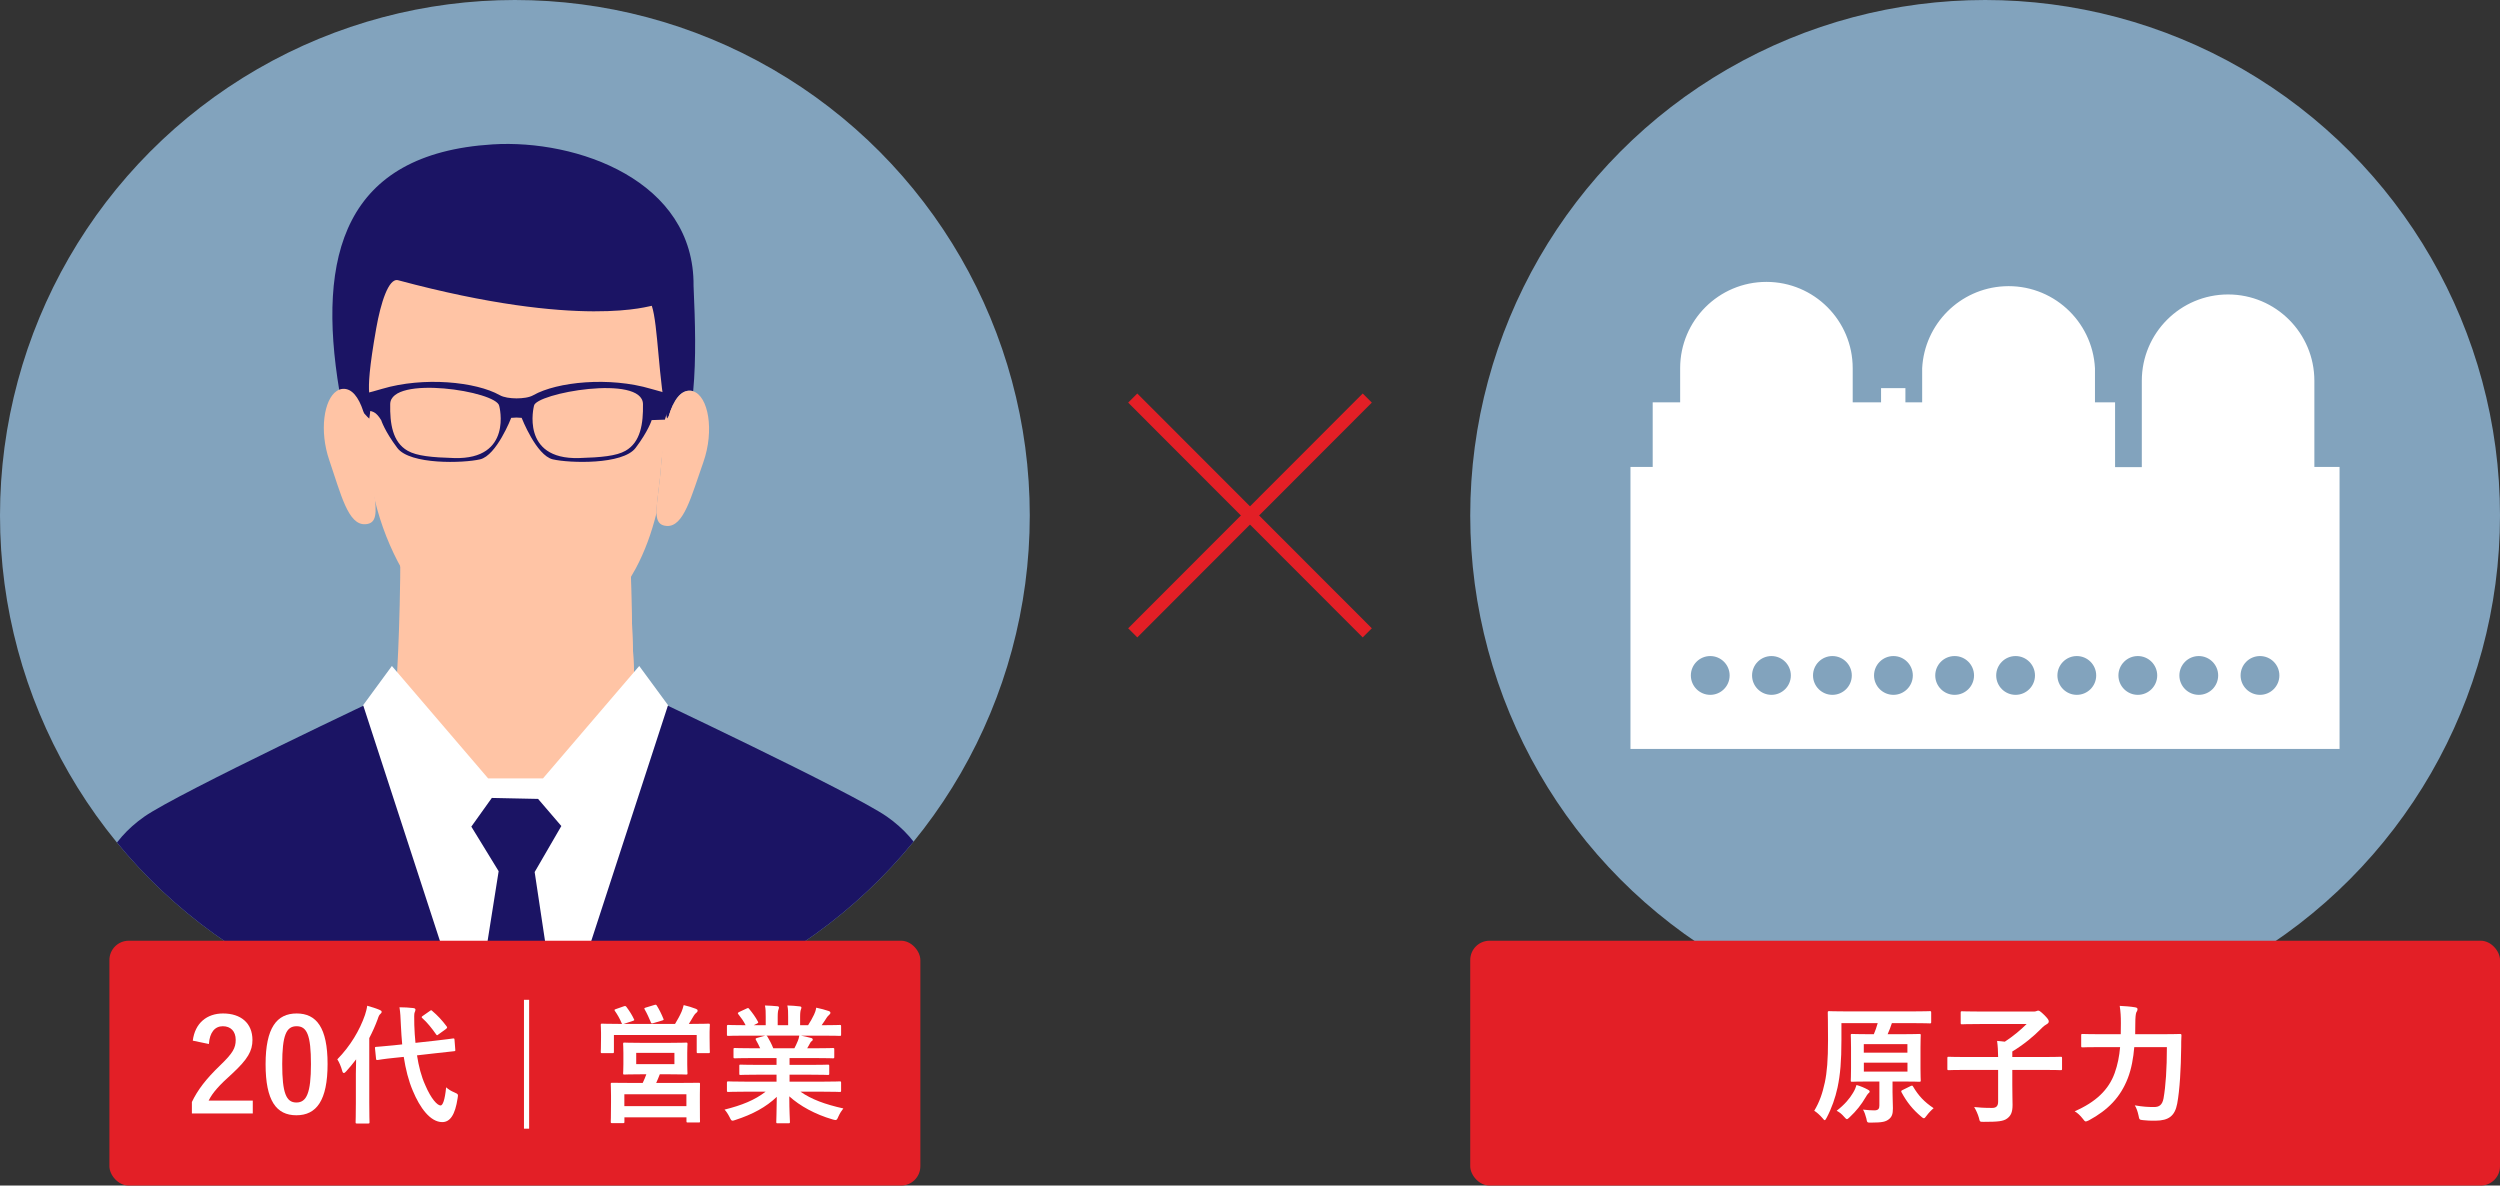 <?xml version="1.0" encoding="UTF-8"?>
<svg xmlns="http://www.w3.org/2000/svg" xmlns:xlink="http://www.w3.org/1999/xlink" viewBox="0 0 388 184">
  <rect x="0" y="0" width="388" height="184" fill="#333333" stroke="none"/>
  <defs>
    <style>
      .cls-1 {
        fill: none;
        stroke: #e31f26;
        stroke-miterlimit: 10;
        stroke-width: 2px;
      }

      .cls-2, .cls-3 {
        fill: #fff;
      }

      .cls-3, .cls-4, .cls-5, .cls-6, .cls-7 {
        fill-rule: evenodd;
      }

      .cls-8 {
        fill: #e31f26;
      }

      .cls-9 {
        isolation: isolate;
      }

      .cls-4, .cls-5 {
        fill: #ffc4a5;
      }

      .cls-5 {
        mix-blend-mode: multiply;
      }

      .cls-6 {
        fill: #1b1464;
      }

      .cls-7 {
        fill: #8d908c;
      }

      .cls-10 {
        fill: #82a3bd;
      }

      .cls-11 {
        clip-path: url(#clippath);
      }
    </style>
    <clipPath id="clippath">
      <ellipse class="cls-10" cx="79.91" cy="80" rx="79.91" ry="80"/>
    </clipPath>
  </defs>
  <g class="cls-9">
    <g id="_レイヤー_2" data-name="レイヤー 2">
      <g id="D1">
        <g>
          <g>
            <ellipse class="cls-10" cx="308.09" cy="80" rx="79.91" ry="80"/>
            <path class="cls-2" d="M359.19,72.47v-13.37c0-7.4-5.99-13.4-13.39-13.4s-13.39,6-13.39,13.4v13.4h-4.15v-10.06h-3.12v-5.29c-.39-7.41-6.7-13.11-14.11-12.72-6.86.36-12.35,5.85-12.71,12.72v5.29h-2.6v-2.2h-3.78v2.2h-4.4v-5.29c0-7.4-5.99-13.4-13.39-13.4s-13.39,6-13.39,13.4v5.29h-4.26v10.03h-3.45v43.77h110.05v-43.77h-3.92ZM265.43,107.84c-1.66,0-3.01-1.35-3.01-3.01s1.35-3.01,3.01-3.01,3.01,1.35,3.01,3.01h0c0,1.66-1.35,3.01-3.01,3.01M274.93,107.84c-1.66,0-3.01-1.35-3.01-3.01,0-1.66,1.35-3.01,3.01-3.01s3.01,1.35,3.01,3.01h0c0,1.66-1.35,3.01-3.01,3.01M284.39,107.84c-1.66,0-3.01-1.35-3.01-3.01s1.35-3.01,3.01-3.01,3.01,1.35,3.01,3.01h0c0,1.66-1.35,3.01-3.01,3.01M293.86,107.84c-1.66,0-3.01-1.35-3.01-3.01s1.35-3.01,3.01-3.01,3.01,1.35,3.01,3.01h0c0,1.66-1.35,3.01-3.01,3.01M303.36,107.84c-1.66,0-3.01-1.35-3.01-3.01,0-1.66,1.34-3.01,3.01-3.01h0c1.66,0,3.01,1.35,3.01,3.01,0,1.66-1.34,3.01-3.01,3.01h0M312.82,107.84c-1.66,0-3.01-1.35-3.01-3.01s1.35-3.01,3.01-3.01,3.01,1.35,3.01,3.01h0c0,1.66-1.35,3.01-3.01,3.01M322.32,107.84c-1.66,0-3.01-1.35-3.01-3.01s1.35-3.01,3.01-3.01,3.01,1.35,3.01,3.01h0c0,1.66-1.35,3.01-3.01,3.01M331.79,107.84c-1.66,0-3.01-1.35-3.01-3.01s1.35-3.01,3.01-3.01,3.01,1.35,3.01,3.01h0c0,1.66-1.35,3.01-3.01,3.01M341.25,107.84c-1.66,0-3.01-1.35-3.01-3.01,0-1.66,1.35-3.01,3.01-3.01,1.66,0,3.01,1.35,3.01,3.01,0,1.66-1.34,3.01-3.01,3.01h0M350.75,107.84c-1.66,0-3.01-1.35-3.01-3.01,0-1.66,1.34-3.01,3.01-3.01h0c1.66,0,3.01,1.35,3.01,3.01,0,1.66-1.35,3.01-3.01,3.01"/>
          </g>
          <g>
            <rect class="cls-8" x="228.18" y="146" width="159.82" height="38" rx="3" ry="3"/>
            <g>
              <path class="cls-2" d="M285.79,161.43c0,3.28-.18,5.34-.6,7.34-.34,1.6-.92,3.24-1.68,4.68-.14.26-.22.4-.32.4-.08,0-.18-.12-.36-.34-.38-.44-.84-.86-1.26-1.12.82-1.36,1.28-2.72,1.64-4.38.34-1.6.5-3.5.5-6.6,0-2.84-.04-4.12-.04-4.24,0-.22.02-.24.24-.24.1,0,.78.04,2.68.04h10.25c1.88,0,2.54-.04,2.66-.04.2,0,.22.02.22.24v1.44c0,.2-.02.22-.22.22-.12,0-.8-.04-2.68-.04h-3.2c-.22.66-.4,1.16-.66,1.72h2.26c1.88,0,2.54-.04,2.64-.04.22,0,.24.02.24.2,0,.12-.04.66-.04,1.94v3.16c0,1.24.04,1.78.04,1.9,0,.2-.02.22-.24.22-.1,0-.76-.04-2.64-.04h-1.5v1.66c0,.94.06,1.76.06,2.5,0,.9-.16,1.34-.66,1.72-.46.34-.92.5-2.72.5-.62,0-.62.02-.74-.64-.14-.52-.28-.98-.52-1.38.72.08,1.2.12,1.74.12.64,0,.8-.26.8-.76v-3.72h-1.58c-1.86,0-2.5.04-2.64.04-.2,0-.22-.02-.22-.22,0-.12.04-.66.04-1.9v-3.16c0-1.28-.04-1.8-.04-1.94,0-.18.02-.2.22-.2.14,0,.78.04,2.64.04h.72c.26-.6.42-1.1.6-1.72h-5.63v2.64ZM287.59,169.61c.28-.46.44-.86.54-1.22.64.18,1.24.44,1.72.7.18.1.32.18.32.3,0,.16-.1.22-.22.32-.1.1-.28.36-.4.58-.66,1.14-1.46,2.14-2.46,3.08-.22.2-.34.32-.44.32-.12,0-.22-.12-.44-.36-.36-.42-.72-.72-1.16-.94,1.24-.96,2.04-1.92,2.54-2.78ZM289.26,163.37h6.77v-1.32h-6.77v1.32ZM296.04,164.93h-6.77v1.38h6.77v-1.38ZM296.54,168.55c.24-.1.28-.08.38.1.84,1.42,1.72,2.36,3.18,3.34-.36.3-.78.74-1.12,1.2-.18.26-.28.36-.4.36-.1,0-.22-.08-.42-.26-1.28-1.08-2.2-2.2-3.04-3.76-.1-.2-.06-.26.2-.38l1.22-.6Z"/>
              <path class="cls-2" d="M304.97,166.05c-1.78,0-2.4.04-2.52.04-.2,0-.22-.02-.22-.22v-1.64c0-.2.02-.22.22-.22.12,0,.74.04,2.52.04h5.14c-.02-.92-.04-1.62-.16-2.5.38.04.8.06,1.2.12,1.28-.84,2.44-1.8,3.38-2.74h-7.25c-1.96,0-2.64.04-2.76.04-.2,0-.22-.02-.22-.22v-1.58c0-.2.02-.22.22-.22.12,0,.8.04,2.76.04h8.47c.14,0,.28-.06.34-.08.06-.02.12-.06.26-.06.12,0,.28.06.88.64.62.62.74.82.74,1.04,0,.18-.12.32-.34.44-.22.12-.48.3-.86.7-1.12,1.14-2.64,2.42-4.46,3.52v.86h4.98c1.78,0,2.4-.04,2.52-.04.2,0,.22.02.22.22v1.64c0,.2-.02.22-.22.22-.12,0-.74-.04-2.52-.04h-4.98v2.28c0,1.46.04,2.46.04,3.16,0,1.16-.28,1.68-.84,2.1-.58.44-1.46.52-3.62.52-.62,0-.62.02-.76-.62-.18-.62-.46-1.22-.74-1.68.78.08,1.46.14,2.78.14.64,0,.94-.28.94-.98v-4.92h-5.14Z"/>
              <path class="cls-2" d="M331.24,162.51c-.14,1.68-.44,3.38-1,4.82-1.14,2.96-3.08,4.94-6.03,6.54-.24.1-.38.18-.48.18-.16,0-.26-.12-.48-.42-.4-.52-.84-.92-1.26-1.16,3.26-1.42,5.27-3.32,6.21-5.94.46-1.28.72-2.62.84-4.02h-3.12c-1.92,0-2.58.04-2.68.04-.22,0-.24-.02-.24-.22v-1.64c0-.2.02-.22.24-.22.1,0,.76.04,2.68.04h3.22c0-.58.02-1.16.02-1.74,0-.98-.04-1.76-.18-2.66.78.04,1.68.1,2.36.22.3.04.4.14.4.28,0,.22-.08.34-.18.5-.1.24-.16.82-.16,1.7,0,.54,0,1.12-.02,1.7h4.2c1.94,0,2.6-.04,2.74-.04.2,0,.24.04.24.24-.04.6-.04,1.28-.04,1.8-.04,3.32-.22,6.64-.62,8.78-.36,1.92-1.34,2.62-3.34,2.64-.76.02-1.32-.02-1.92-.08-.62-.06-.62-.08-.74-.72-.14-.64-.32-1.16-.58-1.58,1.3.22,2.02.26,3,.26.74,0,1.26-.28,1.46-1.34.34-1.92.52-4.62.52-7.96h-5.06Z"/>
            </g>
          </g>
          <g>
            <ellipse class="cls-10" cx="79.91" cy="80" rx="79.91" ry="80"/>
            <g class="cls-11">
              <g>
                <path class="cls-6" d="M14.48,183.28v-40.69c0-6.87,2.64-12.15,7.92-15.85,5.28-3.7,38.02-19.12,38.02-19.12h39.21s32.74,15.42,38.02,19.12c5.28,3.7,7.92,8.98,7.92,15.85s0,40.69,0,40.69H14.48Z"/>
                <g>
                  <path class="cls-4" d="M79.79,122.66c15.42,0,18.79-15.3,18.79-15.3,0,0-.68-9.56-.68-22.27h-35.76c0,12.7-.68,22.27-.68,22.27,0,0,2.91,15.3,18.33,15.3Z"/>
                  <path class="cls-5" d="M62.14,85.1c0,.52,0,1.04,0,1.55,6.01,9.62,21.69,22.05,36.09,21.94.25-.76.35-1.22.35-1.22,0,0-.68-9.56-.68-22.27h-35.76Z"/>
                </g>
                <g>
                  <path class="cls-4" d="M55.1,57.78c-.04,1.92,2.65,17.3,2.81,18.67.78,3.7,2.08,7.34,3.79,10.64,3.87,7.48,9.84,13.11,16.61,13.26h0c9.67.2,16.32-4.6,20.35-12.11,1.39-2.59,2.46-5.51,3.24-8.66-.04-1.65.51-4.27.74-7.8.18-2.69,2.54-11.48,2.74-13.47,1.45-14.66-5.28-26.82-23.89-26.82s-26,8.85-26.39,26.29Z"/>
                  <path class="cls-6" d="M56.21,63.82c.09.09.17.18.25.27.41.45.72.8.85.88.75-4.65-1.16-1.38,1.09-14.07.68-3.82,1.9-7.8,3.38-7.41,28.56,7.67,39.27,3.88,39.38,3.97.98,2.91,1.03,11.68,2.36,17.49.09-.1.16-.2.24-.31,0,0,0-.01.01-.02.76-2.52,1.87-4.09,3.38-3.99.15,0,.29.04.43.09.48-5.14.31-10.7.06-16.36.15-16.35-18.1-22.77-31.2-21.95-23.01,1.44-27.29,17.19-23.77,38.25,2.1,0,3,1.52,3.54,3.14h0Z"/>
                  <path class="cls-7" d="M58.35,56.26s-.06,0-.09-.01c.03.02.06.02.09.01h0Z"/>
                  <path class="cls-4" d="M56.72,64.98c-.1-.41-.22-.8-.34-1.16-.73-2.2-1.77-3.55-3.16-3.47-.35.02-.68.14-.97.34-1.97,1.3-2.72,6.16-1.14,10.75,1.81,5.29,2.91,10.07,5.58,9.92,1.85-.1,1.75-1.79,1.4-4.91-.15-1.37-.35-3.02-.46-4.94-.13-2.45-.43-4.7-.89-6.53h0Z"/>
                  <path class="cls-5" d="M54.17,62.3c-1.2-.06-1.81,2.91-2.01,4.43-.2,1.51.07,5.51,1.1,7.5.84,1.61,2.2,5.96,2.43.63.06-1.37-.72-1.6-1.11-3.26-.39-1.66.43-2.79.85-3.29,1.62-1.89-.11-5.95-1.26-6h0Z"/>
                  <path class="cls-4" d="M103.76,64.65s-.01.04-.02.06c-.57,1.92-.94,4.38-1.11,7.07-.23,3.53-.78,6.15-.74,7.8.03,1.28.42,1.97,1.58,2.05,2.66.17,3.81-4.6,5.68-9.87,1.76-4.97.78-10.29-1.57-11.03-.14-.04-.28-.08-.43-.09-1.51-.1-2.62,1.47-3.38,3.99h0Z"/>
                  <path class="cls-5" d="M106.18,62.59c-1.15.05-2.92,4.09-1.32,5.99.42.5,1.23,1.64.82,3.3-.41,1.66-1.19,1.89-1.14,3.25.17,5.33,1.58.99,2.43-.61,1.06-1.98,1.36-5.97,1.18-7.49-.19-1.52-.76-4.49-1.96-4.45h0Z"/>
                  <path class="cls-6" d="M56.68,61.07c1-.26,1.44-.37,2.62-.72,6.46-1.92,14.58-1.1,18.26.98.64.36,1.62.49,2.61.5.99-.01,1.97-.13,2.61-.5,3.68-2.08,11.8-2.9,18.26-.98.82.24,1.6.46,2.34.65.32.82.47,2.22-.19,4.13l-2.05.07s-.51,1.69-2.5,4.32c-1.98,2.63-10.28,2.37-12.85,1.77-2.56-.6-4.83-6.44-4.83-6.44-.62-.06-1-.06-1.62,0,0,0-2.27,5.84-4.83,6.44-2.56.6-10.87.87-12.85-1.77-1.98-2.63-2.5-4.31-2.5-4.31-.78-1.25-1.34-1.58-2.75-1.42-.12-2.48-.02-.81.25-2.72h0ZM82.87,63c.16-1.97,16.84-4.95,16.92-.29.05,3-.35,5.91-2.71,7.25-1.42.81-3.78,1.03-7.22,1.13-9.15.26-6.99-8.09-6.99-8.09h0ZM77.48,63c-.36-2.29-16.84-4.84-16.92-.29-.06,3,.35,5.91,2.71,7.25,1.42.81,3.78,1.03,7.22,1.13,9.15.26,7.01-8.06,6.99-8.09h0Z"/>
                </g>
                <polygon class="cls-3" points="84.85 167.26 103.68 109.44 99.21 103.36 84.27 120.81 75.76 120.81 60.82 103.36 56.36 109.44 75.19 167.26 84.85 167.26"/>
                <polygon class="cls-6" points="70.87 176.33 77.39 135.21 73.15 128.29 76.33 123.84 83.51 123.99 87.12 128.2 82.98 135.34 89.16 176.47 70.87 176.33"/>
              </g>
            </g>
          </g>
          <g>
            <line class="cls-1" x1="175.8" y1="98.22" x2="212.2" y2="61.78"/>
            <line class="cls-1" x1="212.2" y1="98.22" x2="175.8" y2="61.78"/>
          </g>
          <g>
            <rect class="cls-8" x="16.98" y="146" width="125.86" height="38" rx="3" ry="3"/>
            <g>
              <path class="cls-2" d="M29.92,161.51c.34-2.74,2.2-4.22,4.7-4.22,2.74,0,4.56,1.48,4.56,4.12,0,1.7-.74,2.98-3.08,5.16-2.1,1.88-3.1,3-3.72,4.24h6.85v2h-9.45v-1.78c.9-1.88,2.18-3.56,4.36-5.66,2-1.92,2.44-2.72,2.44-3.98,0-1.34-.78-2.12-2-2.12s-2.04.94-2.16,2.76l-2.5-.52Z"/>
              <path class="cls-2" d="M50.84,165.13c0,5.66-1.72,7.96-4.84,7.96s-4.78-2.26-4.78-7.92,1.74-7.88,4.82-7.88,4.8,2.2,4.8,7.84ZM43.8,165.15c0,4.5.62,5.96,2.2,5.96s2.26-1.48,2.26-5.96-.62-5.88-2.22-5.88-2.24,1.36-2.24,5.88Z"/>
              <path class="cls-2" d="M55.23,166.65c0-.66.02-1.46.04-2.24-.48.64-1,1.26-1.52,1.84-.16.18-.28.28-.38.28-.12,0-.2-.1-.26-.34-.18-.68-.5-1.4-.76-1.78,2.02-2.06,3.48-4.52,4.3-6.9.14-.46.28-.92.34-1.42.7.2,1.36.4,1.92.64.22.1.32.16.32.3s-.06.22-.22.36c-.12.1-.24.28-.4.8-.36.98-.8,1.96-1.3,2.92v10.02c0,1.94.04,2.92.04,3.02,0,.2-.02.22-.24.22h-1.68c-.22,0-.24-.02-.24-.22,0-.12.04-1.08.04-3.02v-4.48ZM67.58,161.51c1.82-.2,2.52-.32,2.72-.34s.22,0,.24.2l.12,1.54c.02.2,0,.22-.2.24l-2.74.3-3,.34c.26,1.68.66,3.26,1.28,4.62.92,2.16,1.88,3.16,2.38,3.16.32,0,.66-.78.86-2.82.38.34.7.54,1.3.8s.58.3.48.9c-.38,2.56-1.16,3.7-2.38,3.7-1.86,0-3.48-2.24-4.56-4.84-.68-1.58-1.12-3.36-1.42-5.28l-1.36.14c-1.82.18-2.5.32-2.68.34-.2.02-.24,0-.26-.22l-.16-1.58c-.02-.22.02-.22.22-.24.2-.02.88-.06,2.7-.24l1.3-.14c-.08-.96-.16-1.92-.2-2.92-.06-1.34-.08-1.94-.22-2.84.72,0,1.44.04,2.14.12.22.02.34.12.34.24,0,.18-.06.28-.12.42-.1.24-.08.66-.06,2,.04.92.08,1.84.18,2.74l3.1-.34ZM66.7,156.91c.1-.08.16-.12.22-.12s.1.04.18.12c.8.68,1.5,1.42,2.2,2.36.14.18.14.24-.1.44l-1.14.82c-.1.08-.18.14-.22.14-.06,0-.1-.06-.16-.14-.7-1-1.4-1.86-2.12-2.5-.08-.06-.12-.12-.12-.18s.08-.12.2-.2l1.06-.74Z"/>
              <path class="cls-2" d="M82.12,155.17v20h-.8v-20h.8Z"/>
              <path class="cls-2" d="M96.78,156.19c.26-.1.32-.06.44.08.48.64.88,1.28,1.16,1.88.1.18.1.2-.18.3l-1.4.46h7.97c.4-.68.74-1.26,1.02-1.92.1-.26.22-.58.32-1,.68.16,1.34.36,1.9.58.18.08.26.14.26.26,0,.16-.06.24-.18.34-.14.1-.3.26-.42.48-.28.46-.5.86-.76,1.26h.4c1.84,0,2.5-.04,2.64-.04.2,0,.22.02.22.22,0,.12-.04.5-.04,1.06v.88c0,1.76.04,2.08.04,2.2,0,.2-.02.22-.22.22h-1.6c-.2,0-.22-.02-.22-.22v-2.6h-12.85v2.58c0,.22-.02.24-.22.24h-1.6c-.2,0-.22-.02-.22-.24,0-.12.04-.44.04-2.2v-.72c0-.7-.04-1.06-.04-1.2,0-.2.02-.22.22-.22.14,0,.8.04,2.64.04h.46s-.06-.06-.1-.16c-.26-.64-.64-1.3-1.02-1.84-.12-.18-.1-.22.14-.3l1.2-.42ZM103.92,161.85c1.8,0,2.44-.04,2.58-.04.18,0,.2.02.2.24,0,.1-.04.44-.04,1.36v1.76c0,.92.04,1.26.04,1.38,0,.2-.02.22-.2.22-.14,0-.78-.04-2.58-.04h-1.52c-.18.5-.38.94-.56,1.34h3.8c1.96,0,2.66-.02,2.8-.02.2,0,.2.02.2.22,0,.12-.02.6-.02,1.54v1.28c0,2.36.02,2.8.02,2.92,0,.18,0,.2-.2.2h-1.68c-.2,0-.22-.02-.22-.2v-.6h-9.63v.68c0,.2-.02.22-.2.22h-1.7c-.2,0-.22-.02-.22-.22,0-.12.04-.56.04-2.96v-1.08c0-1.18-.04-1.66-.04-1.78,0-.2.02-.22.22-.22.14,0,.84.02,2.8.02h1.94c.2-.42.4-.88.56-1.34h-.82c-1.82,0-2.46.04-2.58.04-.18,0-.2-.02-.2-.22,0-.14.04-.46.04-1.38v-1.76c0-.92-.04-1.26-.04-1.36,0-.22.02-.24.2-.24.12,0,.76.04,2.58.04h4.44ZM96.9,171.67h9.63v-1.84h-9.63v1.84ZM98.74,165.15h5.93v-1.74h-5.93v1.74ZM101.56,155.97c.24-.08.3-.04.4.14.34.54.72,1.3,1,2,.08.16.06.2-.22.28l-1.34.4c-.3.08-.32.06-.4-.16-.28-.66-.58-1.34-.94-1.96-.12-.2-.06-.22.18-.3l1.32-.4Z"/>
              <path class="cls-2" d="M115.58,169.43c-1.8,0-2.4.04-2.52.04-.22,0-.24-.02-.24-.22v-1.18c0-.22.02-.24.24-.24.12,0,.72.04,2.52.04h4.94v-1.08h-2.82c-1.94,0-2.64.04-2.76.04-.2,0-.2-.02-.2-.22v-1.14c0-.22,0-.24.2-.24.12,0,.82.04,2.76.04h2.82v-1.06h-3.76c-1.92,0-2.56.04-2.68.04-.22,0-.24-.02-.24-.2v-1.18c0-.2.02-.22.24-.22.12,0,.76.04,2.68.04h1.22c-.22-.48-.42-.88-.64-1.26-.1-.18-.12-.26.14-.34l1.3-.36h-3.2c-1.8,0-2.4.04-2.52.04-.22,0-.24-.02-.24-.22v-1.24c0-.22.02-.24.24-.24.12,0,.72.04,2.52.04h.14c-.32-.64-.68-1.14-1.14-1.72-.12-.14-.08-.22.16-.34l1.16-.54c.2-.1.26-.08.38.08.48.58.98,1.26,1.34,1.94.1.18.1.2-.16.34l-.48.24h1.86v-1.32c0-.7,0-1.18-.12-1.74.62.02,1.4.06,1.94.12.16.02.24.08.24.18,0,.12-.04.22-.08.34-.06.14-.12.44-.12,1.1v1.32h1.62v-1.3c0-.72,0-1.2-.12-1.76.6.02,1.38.06,1.92.14.18.02.26.08.26.18s-.04.22-.08.32c-.06.14-.12.44-.12,1.1v1.32h1.24c.36-.56.64-1.06.92-1.64.14-.3.26-.6.34-1.08.7.14,1.4.34,1.94.52.18.06.26.16.26.26,0,.16-.08.24-.2.34-.14.12-.24.24-.34.38-.26.42-.54.82-.82,1.22h.28c1.8,0,2.4-.04,2.52-.04.2,0,.22.02.22.24v1.24c0,.2-.02.22-.22.22-.12,0-.72-.04-2.52-.04h-3.5c.52.1.98.2,1.58.36.16.04.26.12.26.24,0,.14-.1.24-.22.3-.1.06-.2.28-.28.42l-.36.64h1.3c1.92,0,2.56-.04,2.68-.04.2,0,.22.02.22.22v1.18c0,.18-.02.2-.22.2-.12,0-.76-.04-2.68-.04h-4.04v1.06h3.18c1.96,0,2.64-.04,2.76-.04.2,0,.22.02.22.24v1.14c0,.2-.02.22-.22.22-.12,0-.8-.04-2.76-.04h-3.18v1.08h5.26c1.8,0,2.4-.04,2.52-.04.2,0,.22.02.22.24v1.18c0,.2-.02.22-.22.22-.12,0-.72-.04-2.52-.04h-3.56c1.68,1.18,3.78,1.96,6.65,2.6-.26.32-.54.74-.78,1.28-.16.38-.24.52-.44.52-.1,0-.24-.04-.46-.1-2.7-.78-5.08-2.1-6.71-3.58,0,2.38.1,3.62.1,3.96,0,.2-.02.22-.22.22h-1.7c-.18,0-.2-.02-.2-.22,0-.34.06-1.5.08-3.88-1.68,1.6-3.76,2.72-6.41,3.58-.22.08-.36.12-.46.12-.18,0-.26-.14-.44-.52-.26-.52-.54-.94-.8-1.2,2.66-.66,4.7-1.48,6.37-2.78h-3.24ZM123.29,162.69c.18-.34.34-.68.54-1.16.1-.22.14-.42.22-.8h-5.1c.06.02.1.08.16.16.3.5.62,1.1.9,1.8h3.28Z"/>
            </g>
          </g>
        </g>
      </g>
    </g>
  </g>
</svg>